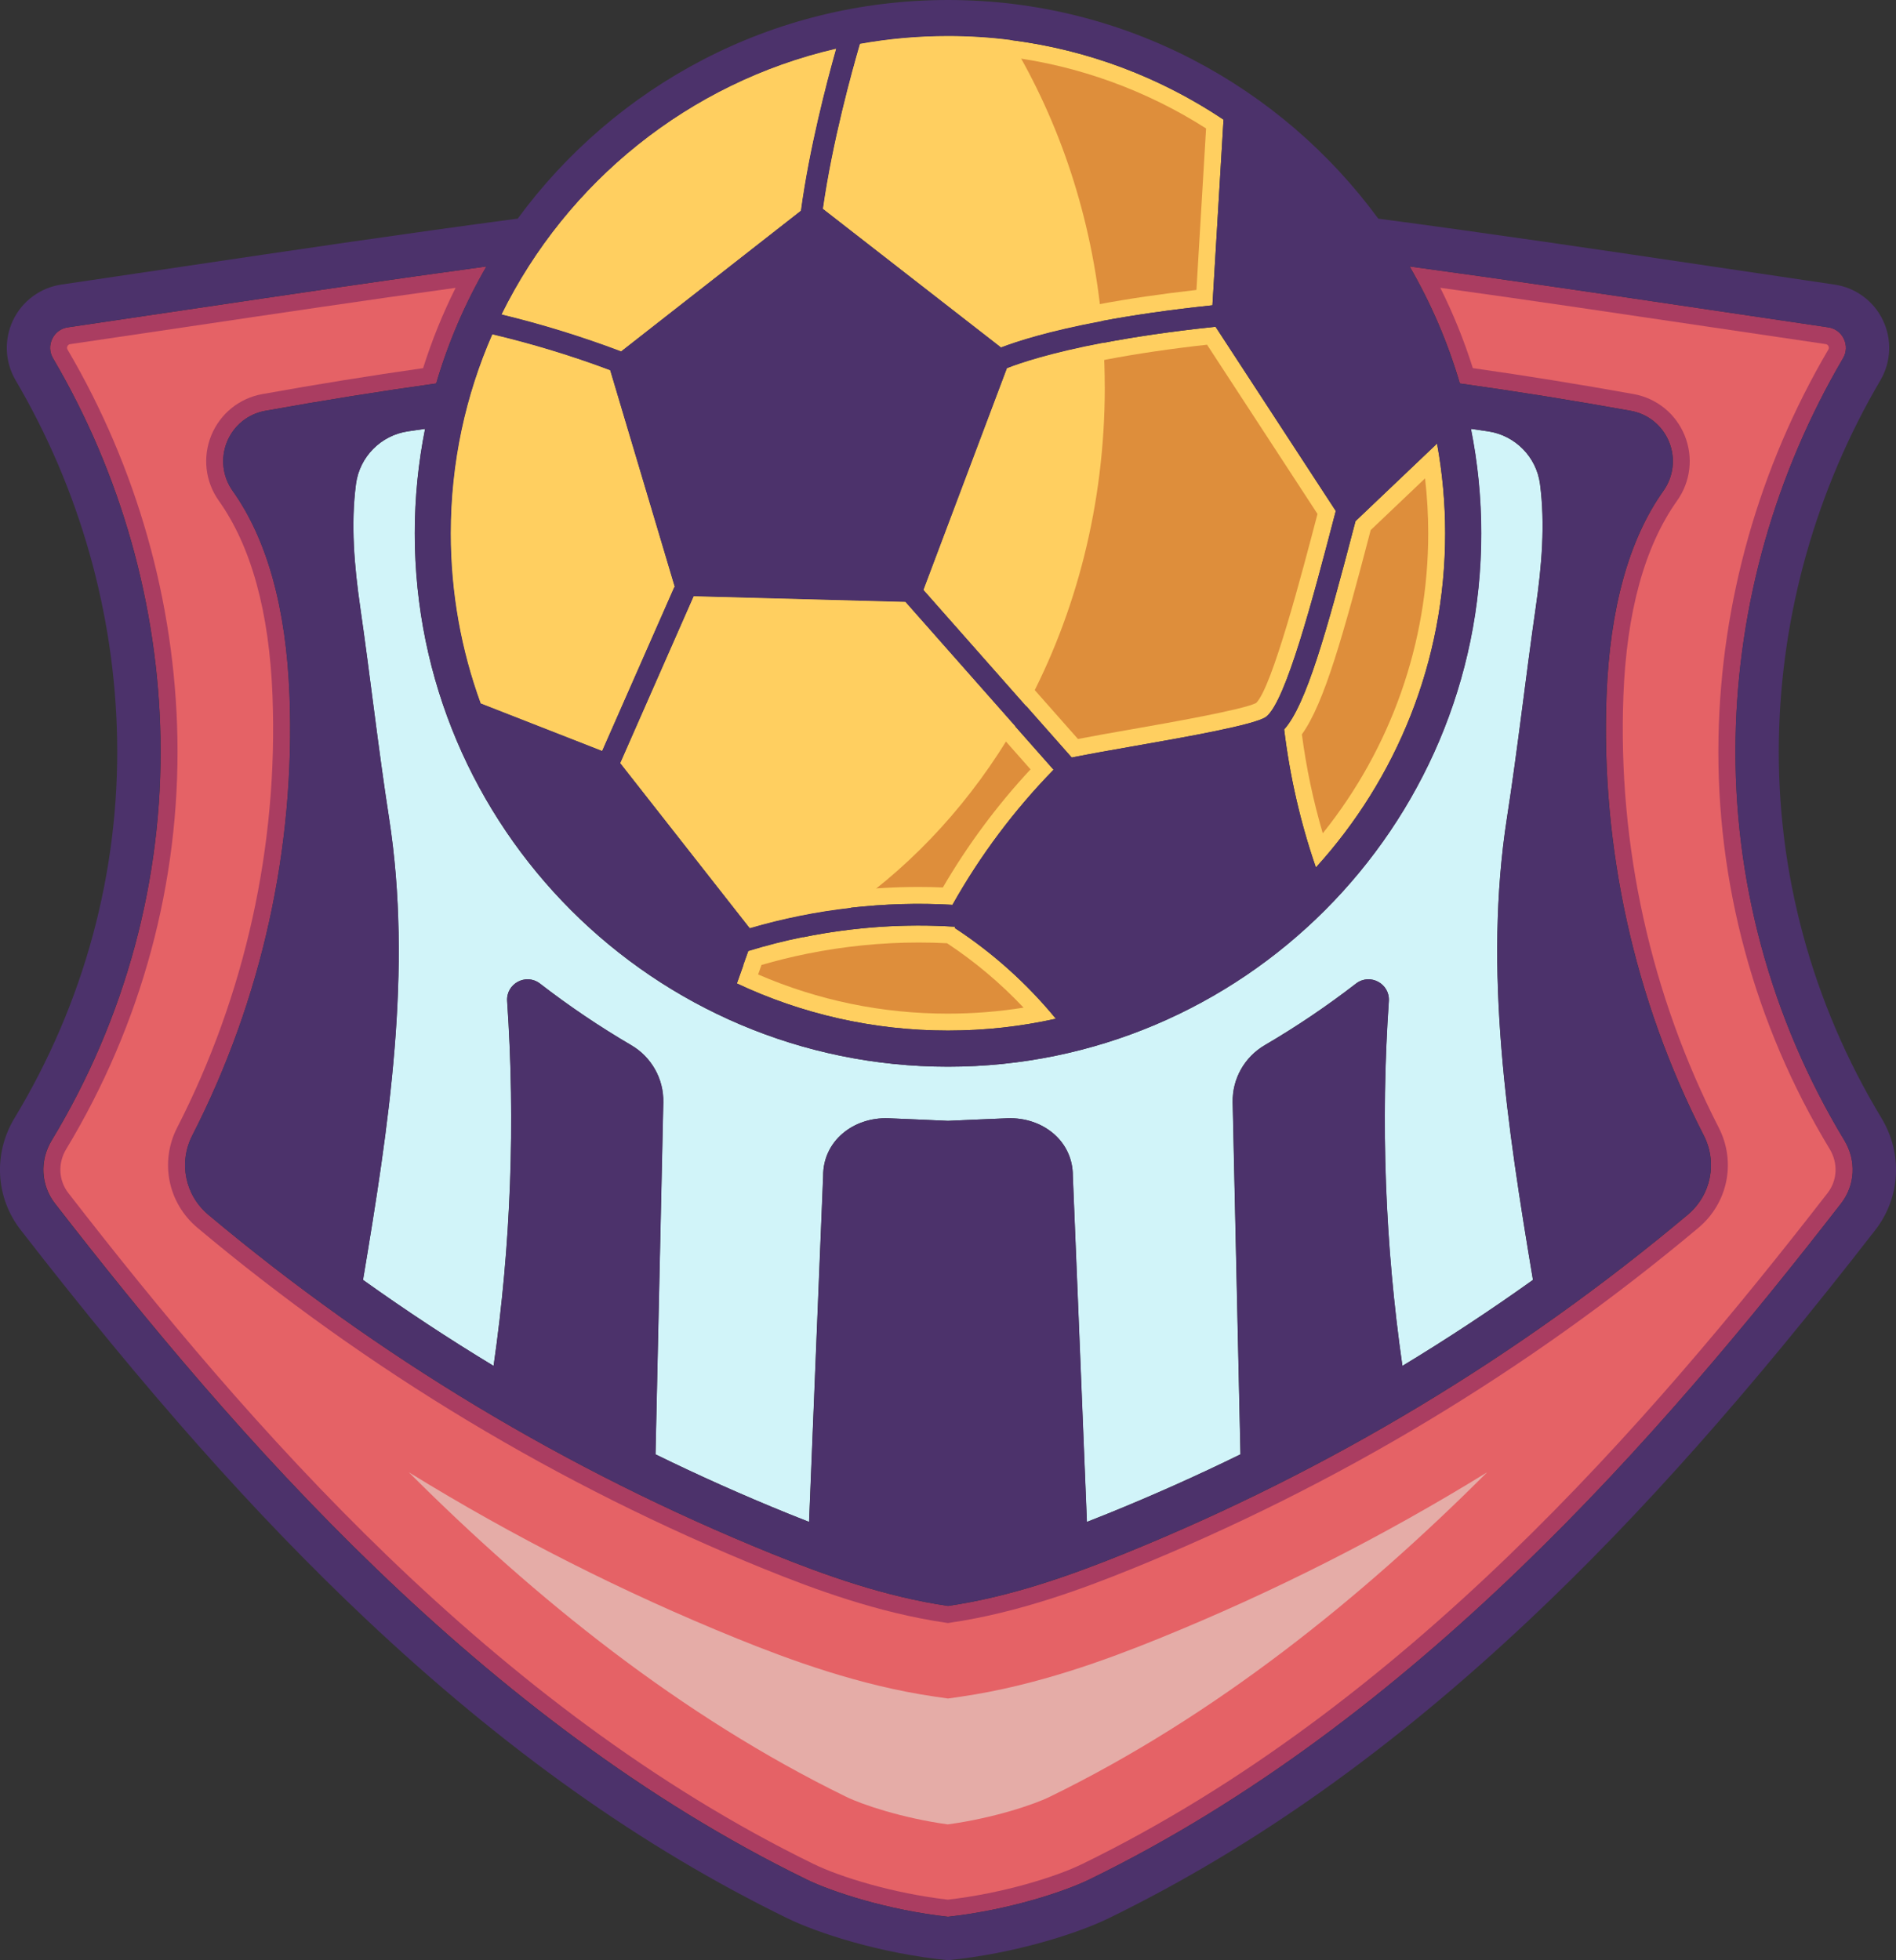 <?xml version="1.0" encoding="UTF-8"?>
<svg id="Layer_1" data-name="Layer 1" xmlns="http://www.w3.org/2000/svg" viewBox="0 0 564.41 583.45">
  <rect x="0" y="0" width="564.41" height="583.45" fill="#333333" stroke="none"/>
  <defs>
    <style>
      .cls-1 {
        fill: #4c326b;
      }

      .cls-2 {
        fill: #d1f4f9;
      }

      .cls-3 {
        fill: #de8e3b;
      }

      .cls-4 {
        fill: #e5aca7;
      }

      .cls-5 {
        fill: #e56266;
      }

      .cls-6 {
        fill: #ffcf60;
      }

      .cls-7 {
        fill: #aa3d61;
      }
    </style>
  </defs>
  <g id="_2" data-name="2">
    <path class="cls-7" d="M240.01,559.35c7.63,3.73,24.2,9.17,42.2,11.15,17.99-1.98,34.57-7.42,42.2-11.15,96.4-47.03,170.17-132.21,223.66-201.16,4.21-5.42,4.59-12.78.97-18.77-21.96-36.31-33.16-77.73-32.38-119.78.74-39.56,11.8-78.63,31.98-112.99,1.06-1.79,1.15-3.91.25-5.79-.9-1.88-2.6-3.13-4.66-3.43-11.76-1.73-23.73-3.5-35.78-5.3-29.48-4.38-59.82-8.89-88.82-12.82,6.3,10.86,11.35,22.53,14.95,34.82,16.49,2.3,33.57,5.03,50.85,8.14,5.18.92,9.44,4.38,11.43,9.25,1.98,4.86,1.35,10.3-1.69,14.59-10.24,14.39-15.93,34.87-16.92,60.86-1.73,45.36,8.28,90.67,28.95,131,4.13,8.07,2.15,17.77-4.8,23.6-50.37,42.24-106.78,76.16-167.65,100.85-16.15,6.54-34.03,12.87-52.53,15.57-18.5-2.7-36.38-9.02-52.53-15.57-60.87-24.69-117.27-58.61-167.65-100.85-6.95-5.83-8.93-15.53-4.8-23.6,20.67-40.34,30.68-85.64,28.95-131-.99-25.99-6.68-46.46-16.92-60.86-3.04-4.29-3.66-9.73-1.69-14.59,1.99-4.87,6.25-8.33,11.43-9.25,17.28-3.11,34.35-5.84,50.85-8.14,3.6-12.29,8.65-23.96,14.95-34.82-29,3.93-59.34,8.44-88.82,12.82-12.05,1.79-24.02,3.57-35.78,5.3-2.06.3-3.76,1.55-4.66,3.43-.9,1.88-.82,4,.25,5.79,20.18,34.35,31.24,73.42,31.98,112.99.78,42.05-10.42,83.47-32.38,119.78-3.62,5.98-3.24,13.34.97,18.77,53.49,68.96,127.25,154.13,223.66,201.16Z"/>
    <path class="cls-5" d="M282.2,565.42c-16.38-1.87-32.17-6.79-39.98-10.61-95.49-46.59-168.74-131.2-221.88-199.72-2.91-3.75-3.16-8.88-.64-13.06,22.46-37.14,33.91-79.5,33.11-122.49-.76-40.44-12.06-80.36-32.68-115.45-.21-.36-.22-.68-.05-1.05.17-.36.44-.56.84-.61,11.77-1.73,23.74-3.5,35.8-5.3,26.08-3.88,52.94-7.87,78.91-11.46-3.85,7.7-7.09,15.71-9.68,23.91-15.73,2.24-31.8,4.83-47.85,7.72-6.87,1.23-12.56,5.83-15.21,12.31-2.63,6.47-1.79,13.73,2.24,19.42,9.66,13.59,15.04,33.14,15.99,58.12,1.7,44.5-8.12,88.94-28.4,128.51-5.2,10.18-2.71,22.42,6.05,29.77,50.76,42.56,107.62,76.77,168.99,101.66,14.46,5.86,33.63,12.96,53.7,15.88l.73.11.73-.11c20.07-2.93,39.24-10.02,53.7-15.88,61.38-24.89,118.24-59.1,168.99-101.66,8.77-7.36,11.25-19.6,6.05-29.77-20.28-39.57-30.1-84.01-28.4-128.51.95-24.99,6.33-44.54,15.99-58.12,4.04-5.7,4.88-12.96,2.25-19.42-2.65-6.49-8.34-11.09-15.22-12.32-16.03-2.89-32.11-5.48-47.84-7.72-2.59-8.21-5.83-16.21-9.68-23.91,25.95,3.59,52.82,7.59,78.89,11.46,12.07,1.8,24.04,3.57,35.81,5.3.4.06.67.25.84.61.17.37.16.69-.04,1.03-20.63,35.11-31.93,75.03-32.69,115.47-.8,42.99,10.65,85.35,33.11,122.49,2.53,4.18,2.28,9.3-.63,13.06-53.15,68.52-126.39,153.13-221.88,199.72-7.82,3.82-23.6,8.74-39.98,10.61Z"/>
    <path class="cls-4" d="M282.2,543.02c-13.59-1.86-25.6-5.92-30.22-8.18-49.3-24.05-92.67-59.04-130.28-96.63,31.07,19.16,63.72,35.7,97.72,49.49,15.62,6.33,36.42,14.01,58.85,17.28l3.94.57,3.93-.57c22.43-3.27,43.23-10.95,58.84-17.28,34-13.79,66.66-30.34,97.73-49.5-37.6,37.58-80.98,72.58-130.26,96.62-4.64,2.27-16.65,6.33-30.24,8.18Z"/>
    <path class="cls-6" d="M200.87,174.77l-19.25-64.56c-11.42-4.28-23.17-7.86-35.03-10.67-7.95,18.14-12.37,38.17-12.37,59.21,0,17.76,3.15,34.81,8.91,50.6l36.11,14.13,21.48-48.78.16.07ZM238.4,62.7c2.53-18.57,7.63-38.06,10.49-48.18-43.76,10.11-80.15,39.68-99.54,79.06,12.04,2.91,23.97,6.6,35.55,10.98l53.51-41.86ZM297.99,103.38c4.61-1.77,14.01-4.83,29.96-7.82,8.87-1.67,19.76-3.3,32.97-4.69l3.3-55.26c-18.63-12.45-40.21-20.79-63.46-23.7-6.08-.78-12.28-1.17-18.57-1.17-8.94,0-17.69.8-26.19,2.32-2.39,8.19-8.17,29.06-11.02,49.09l53,41.23ZM284.19,276.19l.23-.35c-15.02-.99-30.36.08-45.22,3.09-5.56,1.12-11.04,2.52-16.42,4.17l-1.5,4.19-1.93,5.43c19.08,8.98,40.39,14.02,62.84,14.02,11.03,0,21.78-1.22,32.12-3.53-8.63-10.49-18.74-19.57-30.14-27.03ZM427.78,132.03l-24.26,23.08-.26.98c-8.31,31.81-14.43,53.75-20.98,61.02,1.69,13.99,4.85,27.77,9.45,41.09,23.9-26.3,38.49-61.21,38.49-99.45,0-9.12-.84-18.05-2.42-26.72ZM397.64,152.09l-35.79-54.83c-13.49,1.4-24.51,3.09-33.39,4.79-15.79,3-24.77,6.04-28.68,7.57l-24.85,65.96,30.61,34.65,13.49,15.25c5.54-1.11,12.25-2.29,19.3-3.53,14.12-2.47,35.47-6.22,38.58-8.61,5.9-4.52,14.11-35.93,20.11-58.87l.62-2.37ZM253.16,270.2c10.11-1.16,20.3-1.46,30.38-.88,8.24-14.67,18.36-28.17,30.09-40.22l-11.43-12.93-32.69-37-63.01-1.69-21.85,49.65,38.54,49.11c9.74-2.86,19.8-4.89,29.96-6.04Z"/>
    <path class="cls-3" d="M282.21,301.7c-19.65,0-38.64-3.92-56.53-11.66l1.01-2.83c4.43-1.29,8.97-2.41,13.52-3.33,10.97-2.22,22.17-3.35,33.27-3.35,2.82,0,5.65.07,8.45.22,8.32,5.5,15.95,11.93,22.77,19.17-7.42,1.18-14.96,1.78-22.49,1.78ZM190.5,226.4l19.26-43.77,57.42,1.54,39.59,44.82c-9.97,10.72-18.72,22.51-26.09,35.15-2.39-.1-4.81-.15-7.2-.15-6.93,0-13.96.4-20.91,1.2-9.28,1.05-18.52,2.82-27.5,5.28l-34.58-44.06ZM393.77,248.02c-2.83-9.62-4.91-19.48-6.22-29.44,6.66-9.25,12.32-29.58,20.48-60.8l16.19-15.4c.62,5.43.94,10.9.94,16.36,0,32.59-11.09,63.96-31.39,89.28ZM309.33,206.87l-28.6-32.37,22.97-60.96c4.5-1.6,12.7-4.07,25.71-6.54,9.03-1.72,19.07-3.2,29.91-4.4l32.88,50.37-.06.21c-4.4,16.84-13.5,51.62-18.23,56.07-3.83,1.99-26.65,5.99-36.45,7.71-6.15,1.07-11.72,2.06-16.57,2.99l-11.57-13.09ZM147.1,205.48c-5.21-15.01-7.85-30.73-7.85-46.74,0-18.43,3.47-36.33,10.31-53.28,9.45,2.39,18.82,5.27,27.93,8.6l17.92,60.1-18.86,42.84-29.46-11.53ZM184.01,98.84c-8.92-3.28-18.05-6.16-27.24-8.59,18.27-33.41,48.67-57.93,84.96-68.62-2.69,10.3-6.02,24.47-8.04,38.35l-49.68,38.86ZM250.42,59.98c2.59-16.64,7.04-33.53,9.57-42.46,7.32-1.15,14.78-1.73,22.22-1.73,6.03,0,12.06.38,17.93,1.13,20.82,2.6,41.11,9.96,58.89,21.31l-2.87,48.07c-10.54,1.19-20.32,2.63-29.12,4.28-13.47,2.53-22.47,5.11-28.13,7.08l-48.47-37.7Z"/>
    <path class="cls-2" d="M282.2,317.49c-87.53,0-158.74-71.21-158.74-158.74,0-10.64,1.06-21.04,3.07-31.11-1.7.24-3.39.48-5.1.74-8.08,1.19-14.42,7.61-15.48,15.7-1.57,11.98-.52,24.32,1.29,36.84,2.88,19.89,5.43,42.49,8.53,62.35,7.12,45.62-.09,92.09-7.72,137.68,12.64,9.03,25.6,17.57,38.87,25.6,5.16-35.91,6.52-72.37,4.04-108.57-.36-5.23,5.63-8.43,9.78-5.22,8.64,6.68,17.71,12.8,27.14,18.32,6.04,3.53,9.71,10.03,9.56,17.02l-2.32,104.77h0c12.89,6.32,26.03,12.18,39.39,17.6,2.08.85,4.19,1.69,6.33,2.51.98-24.69,4.19-102.95,4.19-102.95-.06-10.44,9.02-17.57,19.45-17.19,7.05.27,12.78.56,17.71.77,4.93-.21,10.67-.5,17.71-.77,10.43-.39,19.52,6.75,19.45,17.19,0,0,3.21,78.27,4.19,102.95,2.14-.83,4.24-1.67,6.33-2.51,13.35-5.41,26.49-11.28,39.39-17.6h0s-2.32-104.77-2.32-104.77c-.15-6.99,3.52-13.49,9.56-17.02,9.43-5.52,18.5-11.64,27.14-18.32,4.15-3.21,10.14-.01,9.78,5.22-2.48,36.2-1.12,72.65,4.04,108.57,13.27-8.03,26.23-16.57,38.87-25.6-7.63-45.6-14.83-92.06-7.72-137.68,3.1-19.86,5.65-42.46,8.53-62.35,1.81-12.52,2.86-24.86,1.29-36.84-1.06-8.1-7.4-14.51-15.48-15.7-1.71-.25-3.4-.49-5.1-.74,2.01,10.06,3.07,20.46,3.07,31.11,0,87.53-71.21,158.74-158.74,158.74Z"/>
    <path class="cls-1" d="M6.17,366.1c37.28,48.05,69.92,84.85,102.74,115.79,41.19,38.83,82.22,67.97,125.45,89.05,8.93,4.36,27.54,10.48,47.85,12.5,20.3-2.02,38.92-8.14,47.85-12.5,43.23-21.09,84.26-50.22,125.45-89.05,32.82-30.94,65.46-67.74,102.74-115.79,7.51-9.68,8.22-22.76,1.82-33.34-20.7-34.23-31.26-73.25-30.52-112.87.7-37.35,11.14-74.24,30.21-106.69,3.21-5.48,3.5-12.16.75-17.9-2.74-5.71-8.13-9.69-14.42-10.6-11.75-1.73-23.72-3.5-35.76-5.3-33.29-4.95-67.68-10.05-100.04-14.32C381.37,25.65,334.73,0,282.2,0s-99.16,25.65-128.08,65.07c-32.36,4.27-66.75,9.37-100.04,14.32-12.04,1.79-24.01,3.57-35.76,5.3-6.28.91-11.68,4.89-14.42,10.6-2.75,5.74-2.46,12.42.75,17.9,19.07,32.45,29.51,69.34,30.21,106.69.74,39.62-9.82,78.64-30.52,112.87-6.4,10.58-5.69,23.67,1.82,33.34ZM403.51,155.11l24.27-23.08c1.59,8.67,2.42,17.6,2.42,26.72,0,38.25-14.59,73.16-38.49,99.45-4.59-13.32-7.75-27.11-9.45-41.1,6.56-7.26,12.67-29.2,20.99-61.01l.26-.98ZM437.88,127.64c1.7.24,3.39.48,5.1.74,8.08,1.19,14.42,7.61,15.48,15.7,1.57,11.98.52,24.32-1.29,36.84-2.88,19.89-5.43,42.49-8.53,62.35-7.12,45.62.09,92.09,7.72,137.68-12.64,9.03-25.6,17.57-38.87,25.6-5.16-35.91-6.52-72.37-4.04-108.57.36-5.23-5.63-8.43-9.78-5.22-8.64,6.68-17.71,12.8-27.14,18.32-6.04,3.53-9.71,10.03-9.56,17.02l2.32,104.77h0c-12.89,6.32-26.03,12.18-39.39,17.6-2.08.85-4.19,1.69-6.33,2.51-.98-24.69-4.19-102.95-4.19-102.95.06-10.44-9.02-17.57-19.45-17.19-7.05.27-12.78.56-17.71.77-4.93-.21-10.67-.5-17.71-.77-10.43-.39-19.52,6.75-19.45,17.19,0,0-3.21,78.27-4.19,102.95-2.14-.83-4.24-1.67-6.33-2.51-13.35-5.41-26.49-11.28-39.39-17.6h0s2.32-104.77,2.32-104.77c.15-6.99-3.52-13.49-9.56-17.02-9.43-5.52-18.5-11.64-27.14-18.32-4.15-3.21-10.14-.01-9.78,5.22,2.48,36.2,1.12,72.65-4.04,108.57-13.27-8.03-26.23-16.57-38.87-25.6,7.63-45.6,14.83-92.06,7.72-137.68-3.1-19.86-5.65-42.46-8.53-62.35-1.81-12.52-2.86-24.86-1.29-36.84,1.06-8.1,7.4-14.51,15.48-15.7,1.71-.25,3.4-.49,5.1-.74-2.01,10.06-3.07,20.46-3.07,31.11,0,87.53,71.21,158.74,158.74,158.74s158.74-71.21,158.74-158.74c0-10.64-1.06-21.04-3.07-31.11ZM314.33,303.22c-10.35,2.3-21.1,3.52-32.13,3.52-22.46,0-43.76-5.04-62.84-14.03l3.43-9.62c19.77-6.1,41-8.61,61.63-7.26l-.23.35c11.4,7.47,21.51,16.55,30.14,27.04ZM283.53,269.32c-20.18-1.17-40.9,1.22-60.33,6.92l-38.54-49.11,21.85-49.65,63,1.68,44.12,49.94c-11.75,12.04-21.86,25.55-30.1,40.21ZM397.64,152.09l-.62,2.36c-6,22.94-14.21,54.37-20.11,58.88-3.11,2.38-24.46,6.12-38.58,8.6-7.05,1.24-13.77,2.42-19.3,3.53l-44.09-49.9,24.85-65.96c6.1-2.38,24.59-8.45,62.06-12.35l35.8,54.83ZM282.2,10.74c30.32,0,58.54,9.17,82.03,24.87l-3.3,55.26c-36.97,3.86-55.78,9.76-62.94,12.5l-53.01-41.22c2.86-20.03,8.63-40.89,11.03-49.09,8.5-1.52,17.25-2.32,26.19-2.32ZM248.89,14.52c-2.86,10.11-7.96,29.6-10.49,48.17l-53.5,41.86c-11.58-4.39-23.51-8.07-35.55-10.98,19.4-39.38,55.79-68.95,99.54-79.05ZM181.61,110.21l19.26,64.56-.16-.07-21.47,48.78-36.12-14.13c-5.76-15.79-8.91-32.84-8.91-50.6,0-21.04,4.42-41.06,12.37-59.2,11.86,2.81,23.62,6.38,35.03,10.66ZM15.38,339.42c21.96-36.31,33.16-77.73,32.38-119.78-.74-39.56-11.8-78.63-31.98-112.99-1.06-1.79-1.15-3.91-.25-5.79.9-1.88,2.6-3.13,4.66-3.43,11.76-1.73,23.73-3.5,35.78-5.3,29.48-4.38,59.82-8.89,88.82-12.82-6.3,10.86-11.35,22.53-14.95,34.82-16.49,2.3-33.57,5.03-50.85,8.14-5.18.92-9.44,4.38-11.43,9.25-1.98,4.86-1.35,10.3,1.69,14.59,10.24,14.39,15.93,34.87,16.92,60.86,1.73,45.36-8.28,90.67-28.95,131-4.13,8.07-2.15,17.77,4.8,23.6,50.37,42.24,106.78,76.16,167.65,100.85,16.15,6.54,34.03,12.87,52.53,15.57,18.5-2.7,36.38-9.02,52.53-15.57,60.87-24.69,117.27-58.61,167.65-100.85,6.95-5.83,8.93-15.53,4.8-23.6-20.67-40.34-30.68-85.64-28.95-131,.99-25.99,6.68-46.46,16.92-60.86,3.04-4.29,3.66-9.73,1.69-14.59-1.99-4.87-6.25-8.33-11.43-9.25-17.28-3.11-34.35-5.84-50.85-8.14-3.6-12.29-8.65-23.96-14.95-34.82,29,3.93,59.34,8.44,88.82,12.82,12.05,1.79,24.02,3.57,35.78,5.3,2.06.3,3.76,1.55,4.66,3.43.9,1.88.82,4-.25,5.79-20.18,34.35-31.24,73.42-31.98,112.99-.78,42.05,10.42,83.47,32.38,119.78,3.62,5.98,3.24,13.34-.97,18.77-53.49,68.96-127.25,154.13-223.66,201.16-7.63,3.73-24.2,9.17-42.2,11.15-17.99-1.98-34.57-7.42-42.2-11.15-96.4-47.03-170.17-132.21-223.66-201.16-4.21-5.42-4.59-12.78-.97-18.77Z"/>
    <path class="cls-6" d="M200.7,174.7l-21.48,48.78-36.11-14.13c-5.76-15.79-8.91-32.84-8.91-50.6,0-21.04,4.42-41.06,12.37-59.21,11.86,2.81,23.62,6.38,35.03,10.67l19.25,64.56-.16-.07Z"/>
    <path class="cls-6" d="M222.79,283.1c5.37-1.66,10.86-3.05,16.42-4.17-5.78,3.19-11.76,5.99-17.91,8.36l1.5-4.19Z"/>
    <path class="cls-6" d="M184.89,104.56c-11.58-4.38-23.51-8.07-35.55-10.98,19.4-39.38,55.78-68.95,99.54-79.06-2.86,10.11-7.96,29.61-10.49,48.18l-53.51,41.86Z"/>
    <path class="cls-6" d="M269.52,179.17l32.69,37c-12.73,21.83-29.49,40.31-49.04,54.03-10.16,1.15-20.22,3.18-29.96,6.04l-38.54-49.11,21.85-49.65,63.01,1.69Z"/>
    <path class="cls-6" d="M244.99,62.15c2.85-20.02,8.63-40.89,11.02-49.09,8.51-1.53,17.25-2.32,26.19-2.32,6.28,0,12.49.39,18.57,1.17,14.65,24.24,24.29,52.79,27.18,83.64-15.95,2.99-25.36,6.05-29.96,7.82l-53-41.23Z"/>
    <path class="cls-6" d="M328.88,115.26c0,34.81-8.54,67.34-23.34,94.96l-30.61-34.65,24.85-65.96c3.91-1.53,12.89-4.57,28.68-7.57.27,4.36.41,8.77.41,13.21Z"/>
  </g>
</svg>